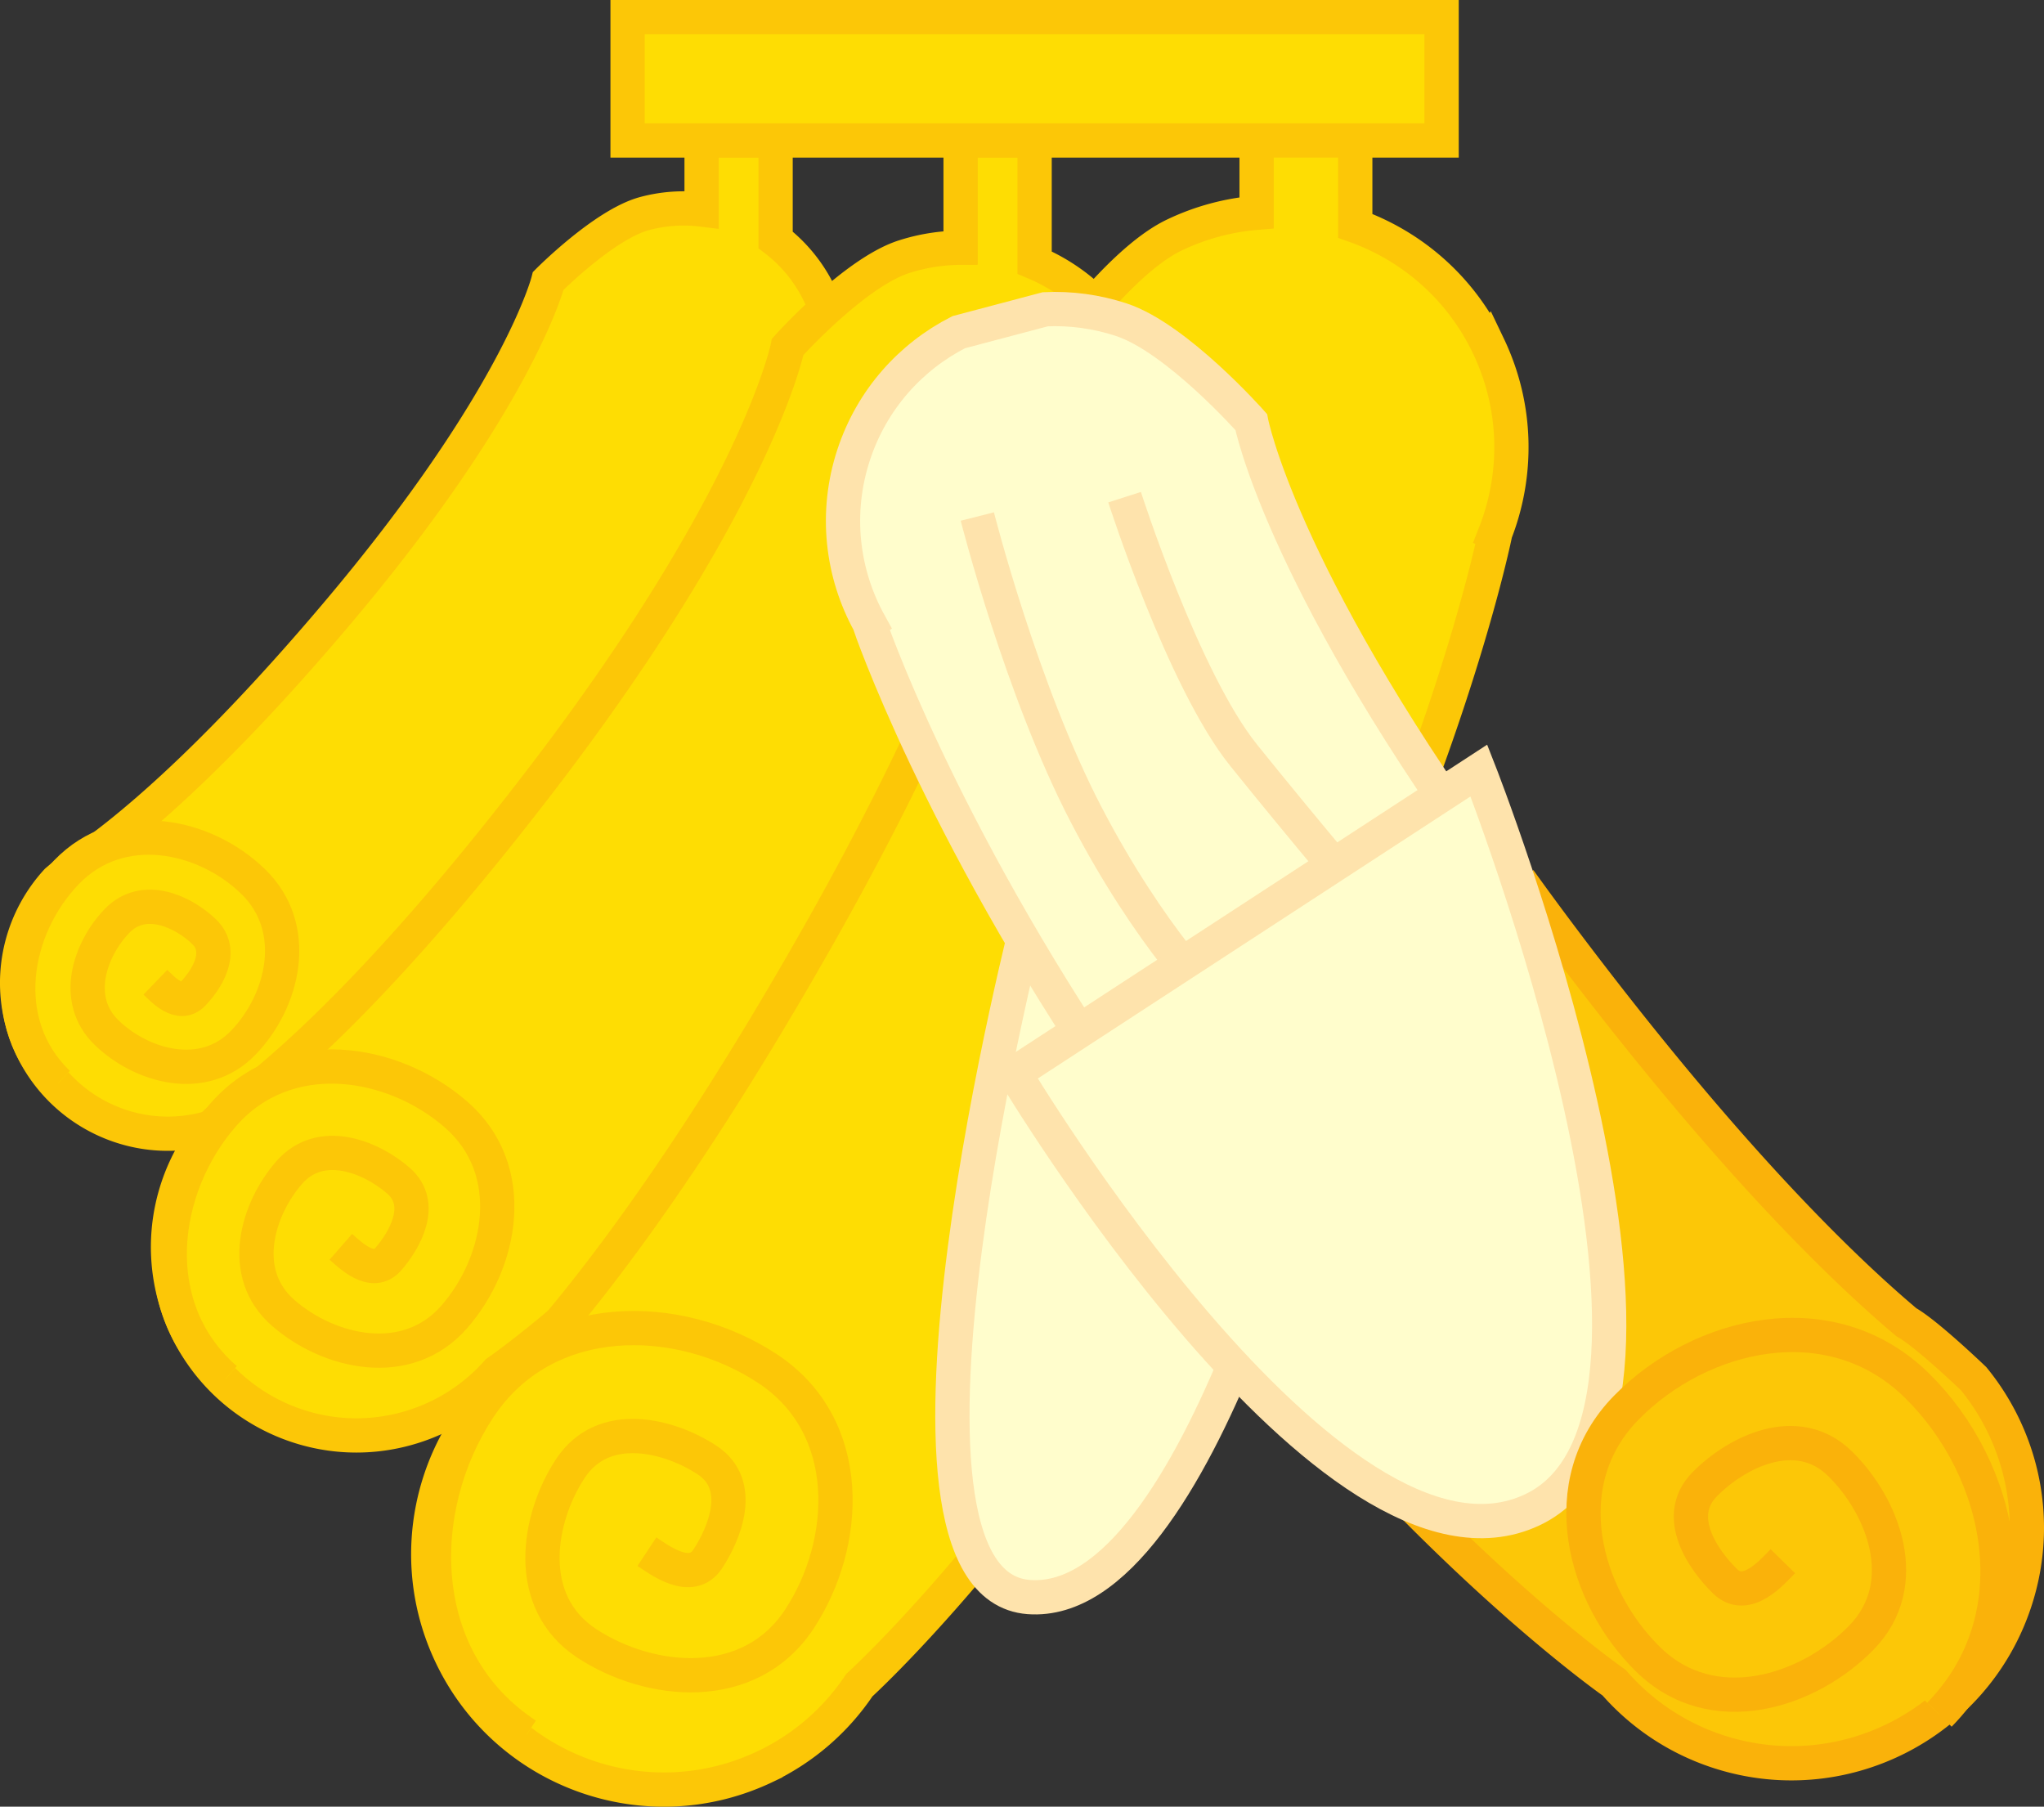<svg xmlns="http://www.w3.org/2000/svg" width="298.308" height="263.654"><rect width="100%" height="100%" fill="#333333" stroke="none"/><path fill="#fedd03" d="M121.005 46.738a21.894 21.894 0 0 0-7.812-11.73V20.5h-10.8v10.078a21.899 21.899 0 0 0-8.31.586c-5.874 1.566-14.07 9.828-14.07 9.828s-4.336 17.254-31.078 48.836c-16.015 18.914-27.41 28.863-34.062 33.848-1.957.949-6.575 4.902-6.575 4.902-4.902 5.352-7.062 13.012-5.05 20.543 3.136 11.738 15.187 18.711 26.925 15.578a21.9 21.9 0 0 0 10.02-5.844c2.273-1.425 22.223-14.343 44.664-41.656 23.773-28.926 33.527-53.066 33.527-53.066l-.015-.012c3.14-4.996 4.277-11.23 2.636-17.383"/><path fill="none" stroke="#fcc707" stroke-width="5" d="M121.005 46.738a21.894 21.894 0 0 0-7.812-11.73V20.5h-10.8v10.078a21.899 21.899 0 0 0-8.31.586c-5.874 1.566-14.07 9.828-14.07 9.828s-4.336 17.254-31.078 48.836c-16.015 18.914-27.41 28.863-34.062 33.848-1.957.949-6.575 4.902-6.575 4.902-4.902 5.352-7.062 13.012-5.05 20.543 3.136 11.738 15.187 18.711 26.925 15.578a21.9 21.9 0 0 0 10.02-5.844c2.273-1.425 22.223-14.343 44.664-41.656 23.773-28.926 33.527-53.066 33.527-53.066l-.015-.012c3.14-4.996 4.277-11.23 2.636-17.383zm0 0"/><path fill="#fedd03" d="M166.494 55.246c-2.551-7.941-8.375-13.918-15.5-16.926V20.5h-10.801v15.652a27.42 27.42 0 0 0-8.277 1.32c-7.235 2.321-16.954 13.141-16.954 13.141s-4.343 21.813-35.77 62.903c-18.815 24.609-32.42 37.742-40.42 44.375-2.38 1.304-7.9 6.527-7.9 6.527-5.788 6.988-8.007 16.684-5.03 25.965 4.64 14.457 20.124 22.414 34.581 17.773a27.383 27.383 0 0 0 12.149-7.918c2.746-1.922 26.848-19.289 53.172-54.781 27.879-37.59 38.558-68.336 38.558-68.336l-.02-.012c3.61-6.43 4.645-14.285 2.212-21.863"/><path fill="none" stroke="#fcc707" stroke-width="5" d="M166.494 55.246c-2.551-7.941-8.375-13.918-15.5-16.926V20.5h-10.801v15.652a27.42 27.42 0 0 0-8.277 1.32c-7.235 2.321-16.954 13.141-16.954 13.141s-4.343 21.813-35.77 62.903c-18.815 24.609-32.42 37.742-40.42 44.375-2.38 1.304-7.9 6.527-7.9 6.527-5.788 6.988-8.007 16.684-5.03 25.965 4.64 14.457 20.124 22.414 34.581 17.773a27.383 27.383 0 0 0 12.149-7.918c2.746-1.922 26.848-19.289 53.172-54.781 27.879-37.59 38.558-68.336 38.558-68.336l-.02-.012c3.61-6.43 4.645-14.285 2.212-21.863zm0 0"/><path fill="#fedd03" d="M217.212 50.469c-4.074-8.508-11.19-14.57-19.421-17.516V19.602h-14.399V31.05a34.302 34.302 0 0 0-12.015 3.254c-8.567 4.101-18.774 19.144-18.774 19.144s-1.687 27.746-33.656 83.953c-19.145 33.664-33.774 52.227-42.555 61.793-2.73 2.024-8.683 9.426-8.683 9.426-5.989 9.633-7.094 22.016-1.836 33.004 8.195 17.121 28.714 24.355 45.836 16.164a34.214 34.214 0 0 0 13.703-11.86c3.082-2.847 29.992-28.429 56.59-76.84 28.171-51.273 36.195-91.155 36.195-91.155l-.027-.012c3.382-8.578 3.335-18.48-.957-27.453"/><path fill="none" stroke="#fcc707" stroke-width="5" d="M217.212 50.469c-4.074-8.508-11.19-14.57-19.421-17.516V19.602h-14.399V31.05a34.302 34.302 0 0 0-12.015 3.254c-8.567 4.101-18.774 19.144-18.774 19.144s-1.687 27.746-33.656 83.953c-19.145 33.664-33.774 52.227-42.555 61.793-2.73 2.024-8.683 9.426-8.683 9.426-5.989 9.633-7.094 22.016-1.836 33.004 8.195 17.121 28.714 24.355 45.836 16.164a34.214 34.214 0 0 0 13.703-11.86c3.082-2.847 29.992-28.429 56.59-76.84 28.171-51.273 36.195-91.155 36.195-91.155l-.027-.012c3.382-8.578 3.335-18.48-.957-27.453zm0 0"/><path fill="#fedd03" stroke="#fcc707" stroke-width="5" d="M22.681 143.34c1.012.976 3.508 3.738 5.461 1.71 1.957-2.03 4.688-6.152 1.645-9.085-3.04-2.93-8.793-5.633-12.703-1.574-3.907 4.054-6.579 11.433-1.508 16.32 5.066 4.887 14.078 7.527 19.941 1.445 5.863-6.086 8.473-16.722 1.375-23.562-7.094-6.84-19.363-9.422-27.18-1.313-7.816 8.114-10.367 22.008-1.246 30.805m41.278 23.867c1.324 1.156 4.613 4.45 6.926 1.797 2.312-2.652 5.464-7.973 1.488-11.441-3.98-3.473-11.328-6.485-15.957-1.18-4.63 5.305-7.504 14.687-.871 20.469 6.632 5.785 18.047 8.523 24.984.566 6.945-7.96 9.54-21.406.258-29.504-9.285-8.097-24.762-10.555-34.016.055-9.258 10.61-11.578 28.117.36 38.531m61.496 25.199c1.836 1.211 6.465 4.73 8.883 1.055 2.414-3.68 5.417-10.797-.094-14.422-5.516-3.625-15.13-6.117-19.965 1.238-4.832 7.352-6.805 19.457 2.387 25.5 9.191 6.043 23.789 7.5 31.039-3.53 7.254-11.028 8.195-28.122-4.676-36.579-12.867-8.46-32.45-8.887-42.117 5.82-9.668 14.707-9.582 36.785 6.965 47.66"/><path fill="#fedd03" d="M210.392 20.5v-18h-118.8v18h118.8"/><path fill="none" stroke="#fcc707" stroke-width="5" d="M210.392 20.5v-18h-118.8v18Zm0 0"/><path fill="#fcc707" stroke="#fab20a" stroke-width="5" d="M221.755 128.434a475.611 475.611 0 0 0 6.383 8.675c23.285 30.946 40.16 47.489 50.094 55.86 2.96 1.656 9.813 8.238 9.813 8.238 7.167 8.79 9.843 20.93 6.03 32.5-5.94 18.023-25.37 27.82-43.394 21.879a34.19 34.19 0 0 1-15.105-10.016c-3.418-2.43-33.375-24.37-65.934-68.988a425.175 425.175 0 0 1-7.64-10.824"/><path fill="#fffdcc" d="m193.076 159.285-42.621-26.664s-25.578 98.563-.305 100.445c25.273 1.883 42.926-73.78 42.926-73.78"/><path fill="none" stroke="#fee3ac" stroke-width="5" d="m193.076 159.285-42.621-26.664s-25.578 98.563-.305 100.445c25.273 1.883 42.926-73.78 42.926-73.78zm0 0"/><path fill="#fffdcc" stroke="#fee3ac" stroke-width="5" d="M162.767 158.441c-25.906-37.957-35.898-67.464-35.898-67.464l.023-.016c-4.008-7.266-5.101-16.113-2.297-24.613 2.657-8.063 8.313-14.293 15.32-17.868l12.637-3.347c3.66-.168 7.41.308 11.098 1.523 8.117 2.676 18.957 14.934 18.957 14.934s4.168 21.824 33.937 63.262"/><path fill="#fffdcc" stroke="#fee3ac" stroke-width="5" d="M142.634 75.379s6.414 25.312 15.891 43.52c9.477 18.203 18.805 27.23 18.805 27.23m-13.203-73.574s8.554 26.695 17.382 37.672c8.828 10.976 18.727 22.64 18.727 22.64"/><path fill="#fffdcc" d="m148.064 156.621 67.77-44.176s37.02 94.192 7.761 107.907c-29.254 13.718-75.531-63.73-75.531-63.73"/><path fill="none" stroke="#fee3ac" stroke-width="5" d="m148.064 156.621 67.77-44.176s37.02 94.192 7.761 107.907c-29.254 13.718-75.531-63.73-75.531-63.73zm0 0"/><path fill="#fcc707" stroke="#fab20a" stroke-width="5" d="M260.193 227.832c-1.54 1.57-5.313 5.992-8.457 2.91-3.14-3.082-7.586-9.402-2.965-14.113 4.621-4.715 13.488-9.184 19.77-3.024 6.285 6.16 10.78 17.575 3.078 25.426-7.7 7.856-21.657 12.375-31.082 3.133-9.426-9.238-13.973-25.742-3.188-36.738 10.781-10.996 29.828-15.567 42.395-3.242 12.566 12.32 17.164 33.914 3.3 48.05"/></svg>
